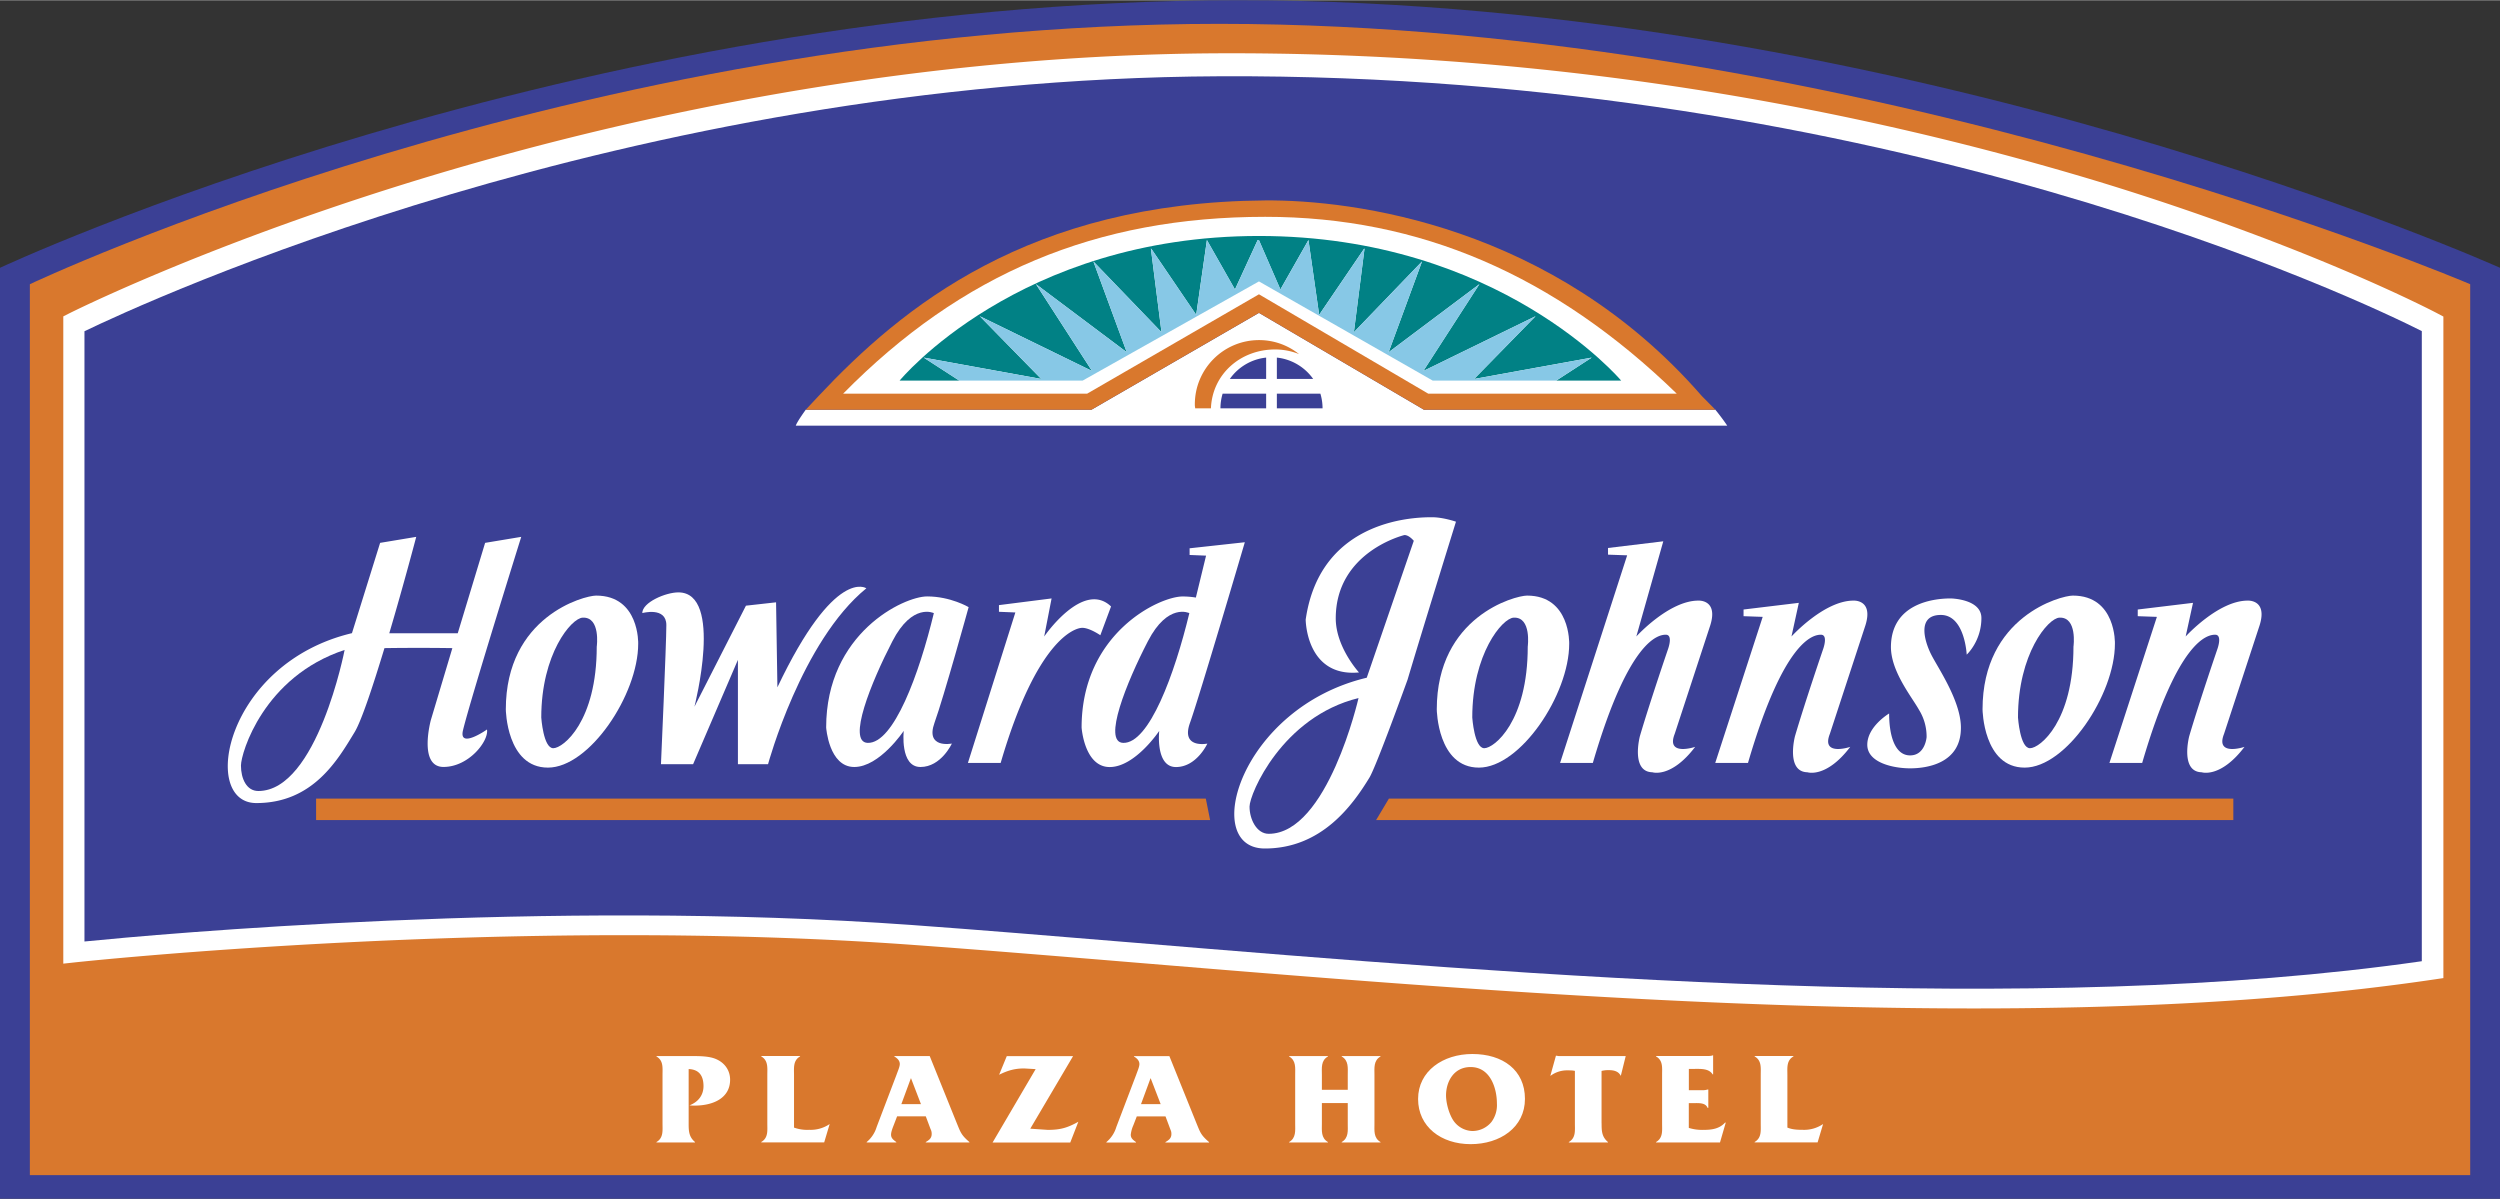 <svg xmlns="http://www.w3.org/2000/svg" width="2500" height="1199" viewBox="0 0 48.308 23.159"><rect x="0" y="0" width="48.308" height="23.159" fill="#333333" stroke="none"/><path d="M23.934 0C11.037 0 0 5.17 0 5.17v17.989h48.308V5.17S36.832 0 23.934 0z" fill="#3b4095"/><path d="M23.568.456C11.178.456.577 5.487.577 5.487v17.216h47.155V5.487c-.001 0-11.774-5.031-24.164-5.031z" fill="#d9782d"/><path d="M47.104 6.054c-.024-.013-2.439-1.291-6.529-2.542a57.955 57.955 0 0 0-17.009-2.487C17.14 1.055 11.441 2.42 7.79 3.559 3.834 4.793 1.36 6.04 1.335 6.052l-.112.057V18.616l.229-.025c.083-.009 8.404-.901 16.152-.34 1.296.094 2.722.211 4.232.336 7.853.65 17.626 1.459 25.202.334l.176-.026V6.112l-.11-.058z" fill="#fff"/><path d="M23.565 1.469c-11.488.053-20.81 4.384-21.933 4.927v11.792c1.397-.139 8.932-.829 15.998-.318 1.298.094 2.725.212 4.236.337 7.771.644 17.426 1.442 24.931.362V6.393c-1.096-.553-10.299-4.985-23.232-4.924z" fill="#3b4095"/><path d="M26.26 12.989c-1.025.095-1.03-1.021-1.03-1.021.285-1.981 2.184-1.978 2.443-1.978.213 0 .461.086.461.086s-.657 2.116-.935 3.052c0 0-.604 1.675-.737 1.893-.323.53-.922 1.37-2.021 1.37-1.253 0-.474-2.718 1.969-3.3l.909-2.646c-.046-.052-.113-.111-.181-.111 0 0-1.327.319-1.327 1.611.001.557.449 1.044.449 1.044zM24.054 10.473l-1.067.117v.129l.318.013-.197.81a1.598 1.598 0 0 0-.256-.021c-.452 0-1.952.711-1.952 2.533 0 0 .052.763.543.763s.957-.698.957-.698-.078.698.323.698.607-.453.607-.453-.517.104-.336-.4c.182-.506 1.06-3.491 1.06-3.491zM8.947 14.104c.146-.604 1.125-3.735 1.125-3.735l-.698.116-.529 1.747H7.522c.277-.936.521-1.863.521-1.863l-.698.116-.544 1.745c-2.442.582-2.946 3.283-1.848 3.283s1.577-.84 1.899-1.37c.133-.218.358-.902.577-1.624a45.848 45.848 0 0 1 1.312 0l-.416 1.391s-.246.905.245.905.879-.504.84-.724c.002.001-.554.388-.463.013z" fill="#fff"/><path d="M4.992 15.28c-.232 0-.336-.245-.336-.491 0-.245.439-1.719 2.003-2.235.001 0-.53 2.726-1.667 2.726zM24.515 16.107c-.232 0-.37-.28-.37-.525s.629-1.736 2.106-2.098c0 0-.598 2.623-1.736 2.623z" fill="#3b4095"/><path d="M11.519 11.504c-.232 0-1.745.403-1.745 2.2 0 0 .013 1.124.814 1.124.801 0 1.744-1.41 1.744-2.393.001.001.027-.931-.813-.931z" fill="#fff"/><path d="M11.26 11.93c-.22.009-.801.701-.801 1.929 0 0 .039.594.232.594s.84-.517.84-1.964c.001 0 .078-.574-.271-.559z" fill="#3b4095"/><path d="M29.508 11.504c-.232 0-1.745.403-1.745 2.2 0 0 .013 1.124.814 1.124s1.745-1.41 1.745-2.393c0 .001.026-.931-.814-.931z" fill="#fff"/><path d="M29.25 11.93c-.22.009-.801.701-.801 1.929 0 0 .039.594.232.594s.84-.517.84-1.964c0 0 .077-.574-.271-.559z" fill="#3b4095"/><path d="M40.054 11.504c-.232 0-1.745.403-1.745 2.2 0 0 .013 1.124.814 1.124.801 0 1.744-1.41 1.744-2.393.001.001.027-.931-.813-.931z" fill="#fff"/><path d="M39.795 11.93c-.22.009-.801.701-.801 1.929 0 0 .039.594.232.594s.84-.517.84-1.964c.001 0 .078-.574-.271-.559z" fill="#3b4095"/><path d="M13.108 11.442c-.245 0-.697.193-.697.4 0 0 .465-.129.465.232 0 .362-.104 2.688-.104 2.688h.621l.866-2.016v2.016h.582s.646-2.378 1.9-3.399c0 0-.607-.426-1.719 1.913l-.026-1.642-.582.065-.995 1.952c-.001.001.568-2.209-.311-2.209zM18.717 11.727s-.349-.207-.802-.207c-.452 0-1.951.711-1.951 2.533 0 0 .052.763.543.763s.956-.698.956-.698-.077.698.323.698.607-.453.607-.453-.517.104-.336-.4c.182-.505.66-2.236.66-2.236z" fill="#fff"/><path d="M18.045 11.843s-.414-.207-.801.543c-.411.795-.879 1.951-.478 1.964.503.016.995-1.331 1.279-2.507zM22.982 11.843s-.414-.207-.801.543c-.412.795-.879 1.951-.478 1.964.503.016.995-1.331 1.279-2.507z" fill="#3b4095"/><path d="M19.304 11.688l1.016-.129-.143.736s.75-1.098 1.292-.581l-.207.556s-.207-.143-.349-.143-.879.22-1.577 2.611h-.633l.917-2.908-.317-.013v-.129zM35.358 14.178l.689-2.103c.155-.5-.232-.474-.232-.474-.569 0-1.198.693-1.198.693l.142-.65-1.068.129v.129l.37.013-.917 2.822h.633c.698-2.391 1.267-2.477 1.409-2.477.146 0 .042.28.042.28s-.345 1.008-.543 1.68c0 0-.181.689.241.698 0 0 .362.121.827-.491.001.001-.567.19-.395-.249zM42.975 14.178l.689-2.103c.155-.5-.232-.474-.232-.474-.568 0-1.198.693-1.198.693l.142-.65-1.068.129v.129l.37.013-.917 2.822h.633c.698-2.391 1.267-2.477 1.41-2.477.146 0 .042.28.042.28s-.345 1.008-.543 1.68c0 0-.181.689.241.698 0 0 .362.121.827-.491 0 .001-.569.19-.396-.249zM32.36 14.178l.689-2.103c.155-.5-.232-.474-.232-.474-.569 0-1.198.693-1.198.693l.521-1.839-1.068.129v.129l.37.013-1.296 4.011h.633c.698-2.391 1.268-2.477 1.41-2.477.146 0 .042.28.042.28s-.345 1.008-.543 1.68c0 0-.181.689.241.698 0 0 .362.121.827-.491 0 .001-.568.19-.396-.249zM37.693 11.559c-.362 0-1.14.112-1.154.922-.009.482.405.982.543 1.232a.98.98 0 0 1 .146.526s-.026.353-.319.353-.405-.379-.405-.81c0 0-.422.25-.422.604 0 .353.517.456.827.456s.994-.086.982-.801c-.009-.517-.448-1.146-.577-1.404-.129-.259-.275-.759.189-.759.465 0 .5.767.5.767s.284-.258.284-.707c.001-.371-.594-.379-.594-.379z" fill="#fff"/><path fill="#d9782d" d="M23.383 15.841l-.083-.414H6.108v.414zM43.155 15.841v-.414H26.838l-.247.414z"/><path d="M13.307 21.703c0 .145.003.259.123.36v.008h-.745v-.008c.137-.079.117-.223.117-.355v-.944c0-.132.02-.276-.117-.354v-.008h.658c.156 0 .36-.003.5.061.17.076.265.224.265.396 0 .36-.335.5-.684.5-.033 0-.067 0-.101-.005.173-.066.271-.201.271-.371 0-.18-.069-.322-.287-.33v1.05zM15.343 21.784a.75.75 0 0 0 .293.043.651.651 0 0 0 .396-.112l-.106.355H14.71v-.008c.137-.079.117-.221.117-.353v-.946c0-.132.02-.276-.117-.354v-.008h.75v.008c-.137.078-.117.223-.117.357v1.018zM17.335 21.566l-.066.172c-.02.051-.051.129-.051.183 0 .071.051.104.101.142v.008h-.572v-.008a.602.602 0 0 0 .193-.292l.385-1.012c.017-.051.062-.149.062-.203 0-.068-.051-.114-.106-.146v-.008h.684l.527 1.306c.067.162.081.22.24.355v.008h-.843v-.008c.064-.038.114-.074.114-.155a.19.19 0 0 0-.022-.096l-.092-.246h-.554z" fill="#fff"/><path fill="#d9782d" d="M17.604 20.831h-.003l-.184.5h.379z"/><path d="M19.908 21.805l.338.023c.246 0 .382-.041.591-.157l-.156.401H19.18l.832-1.418-.221-.013c-.187 0-.321.041-.485.122l.148-.36h1.281l-.827 1.402zM21.967 21.566l-.067.173a.601.601 0 0 0-.05.183c0 .071.05.104.101.142v.008h-.572v-.008a.6.6 0 0 0 .192-.292l.385-1.012c.017-.051.061-.149.061-.203 0-.068-.05-.114-.105-.146v-.008h.684l.527 1.306c.067.162.081.22.24.355v.008h-.843v-.008c.064-.038.115-.074.115-.155 0-.043-.006-.056-.022-.096l-.092-.246h-.554z" fill="#fff"/><path fill="#d9782d" d="M22.235 20.831h-.003l-.184.5h.38z"/><path d="M25.543 21.708c0 .132-.02.276.117.355v.008h-.75v-.008c.137-.079.117-.223.117-.355v-.944c0-.132.02-.276-.117-.354v-.008h.75v.008c-.139.078-.117.223-.117.354v.29h.5v-.29c0-.132.02-.276-.117-.354v-.008h.75v.008c-.137.078-.117.223-.117.354v.944c0 .132-.02.276.117.355v.008h-.75v-.008c.137-.079.117-.223.117-.355v-.398h-.5v.398zM28.451 20.362c.586 0 1.016.309 1.016.867 0 .553-.483.875-1.049.875-.572 0-1.016-.337-1.016-.873 0-.54.482-.869 1.049-.869z" fill="#fff"/><path d="M28.074 21.632a.46.46 0 0 0 .377.218.476.476 0 0 0 .371-.178.545.545 0 0 0 .103-.355c0-.289-.125-.703-.508-.703-.329 0-.475.287-.475.548.001.148.054.343.132.47z" fill="#d9782d"/><path d="M30.948 21.703c0 .145.003.259.123.36v.008h-.756v-.008c.137-.079.117-.223.117-.355v-1.02c-.047-.01-.089-.01-.14-.01a.531.531 0 0 0-.315.094l-.02.013.109-.391.053.008h1.295l-.095.383c-.042-.086-.128-.111-.229-.111a.523.523 0 0 0-.143.015v1.014zM32.633 21.79a.875.875 0 0 0 .293.038c.156 0 .301-.023.407-.14h.014l-.111.383H32v-.008c.137-.079.117-.221.117-.353v-.948c0-.132.02-.277-.117-.353v-.008h.977c.042 0 .087 0 .117-.013h.009v.368h-.009c-.075-.119-.234-.106-.371-.106h-.089v.411h.259a.284.284 0 0 0 .103-.013h.014v.355h-.014c-.039-.102-.167-.092-.271-.092h-.092v.479zM34.539 21.784c.09.038.193.043.293.043a.651.651 0 0 0 .396-.112l-.106.355h-1.217v-.008c.137-.079.118-.221.118-.353v-.946c0-.132.02-.276-.118-.354v-.008h.75v.008c-.137.078-.117.223-.117.357v1.018zM33.146 7.912h-5.632l-3.187-1.871-3.236 1.871H15.57s-.168.23-.193.309h17.999c-.095-.144-.23-.309-.23-.309z" fill="#fff"/><path d="M24.327 6.041l3.187 1.871h5.632l-.26-.263c-2.88-3.312-6.763-3.794-8.438-3.781-4.571.034-7.025 2.07-8.634 3.783l-.244.261h5.521l3.236-1.871z" fill="#d9782d"/><path d="M32.4 7.602h-4.802l-3.271-1.92-3.32 1.92h-4.715c2.295-2.329 4.896-3.417 8.156-3.417 2.98 0 5.585 1.119 7.952 3.417z" fill="#fff"/><path d="M20.12 7.318l-1.188-1.213 2.169 1.059-1.084-1.679 1.756 1.317-.646-1.755 1.317 1.368-.207-1.627.877 1.291.207-1.445.542.955.439-.955h.024l.415.955.542-.955.207 1.445.878-1.291-.207 1.627 1.317-1.368-.646 1.755 1.755-1.317-1.084 1.679 2.169-1.059-1.188 1.213 2.272-.413-.686.445h1.256s-2.351-2.795-6.999-2.795-6.944 2.795-6.944 2.795h1.153l-.688-.445 2.272.413z" fill="#018185"/><path fill="#87c8e6" d="M24.327 5.433l3.358 1.917h2.385l.688-.445-2.272.413 1.187-1.214-2.169 1.059 1.085-1.679-1.756 1.317.646-1.755-1.317 1.368.207-1.627-.878 1.291-.207-1.445-.542.955-.415-.955h-.024l-.439.955-.542-.955-.207 1.445-.878-1.291.207 1.627-1.317-1.368.645 1.755-1.755-1.317 1.084 1.679-2.169-1.059 1.188 1.214-2.272-.413.688.445h2.384z"/><path d="M24.673 7.318h.702a.989.989 0 0 0-.702-.413v.413zM24.466 7.318v-.413a.985.985 0 0 0-.702.413h.702zM24.466 7.602h-.841a.99.99 0 0 0-.042.284h.883v-.284zM24.673 7.602v.284h.883a.985.985 0 0 0-.042-.284h-.841z" fill="#3b4095"/><path d="M24.329 6.567c-.686 0-1.241.556-1.241 1.242 0 .043.003.035.007.077h.304c.027-.662.572-1.138 1.24-1.138.164 0 .32.032.463.09a1.231 1.231 0 0 0-.773-.271z" fill="#d9782d"/></svg>